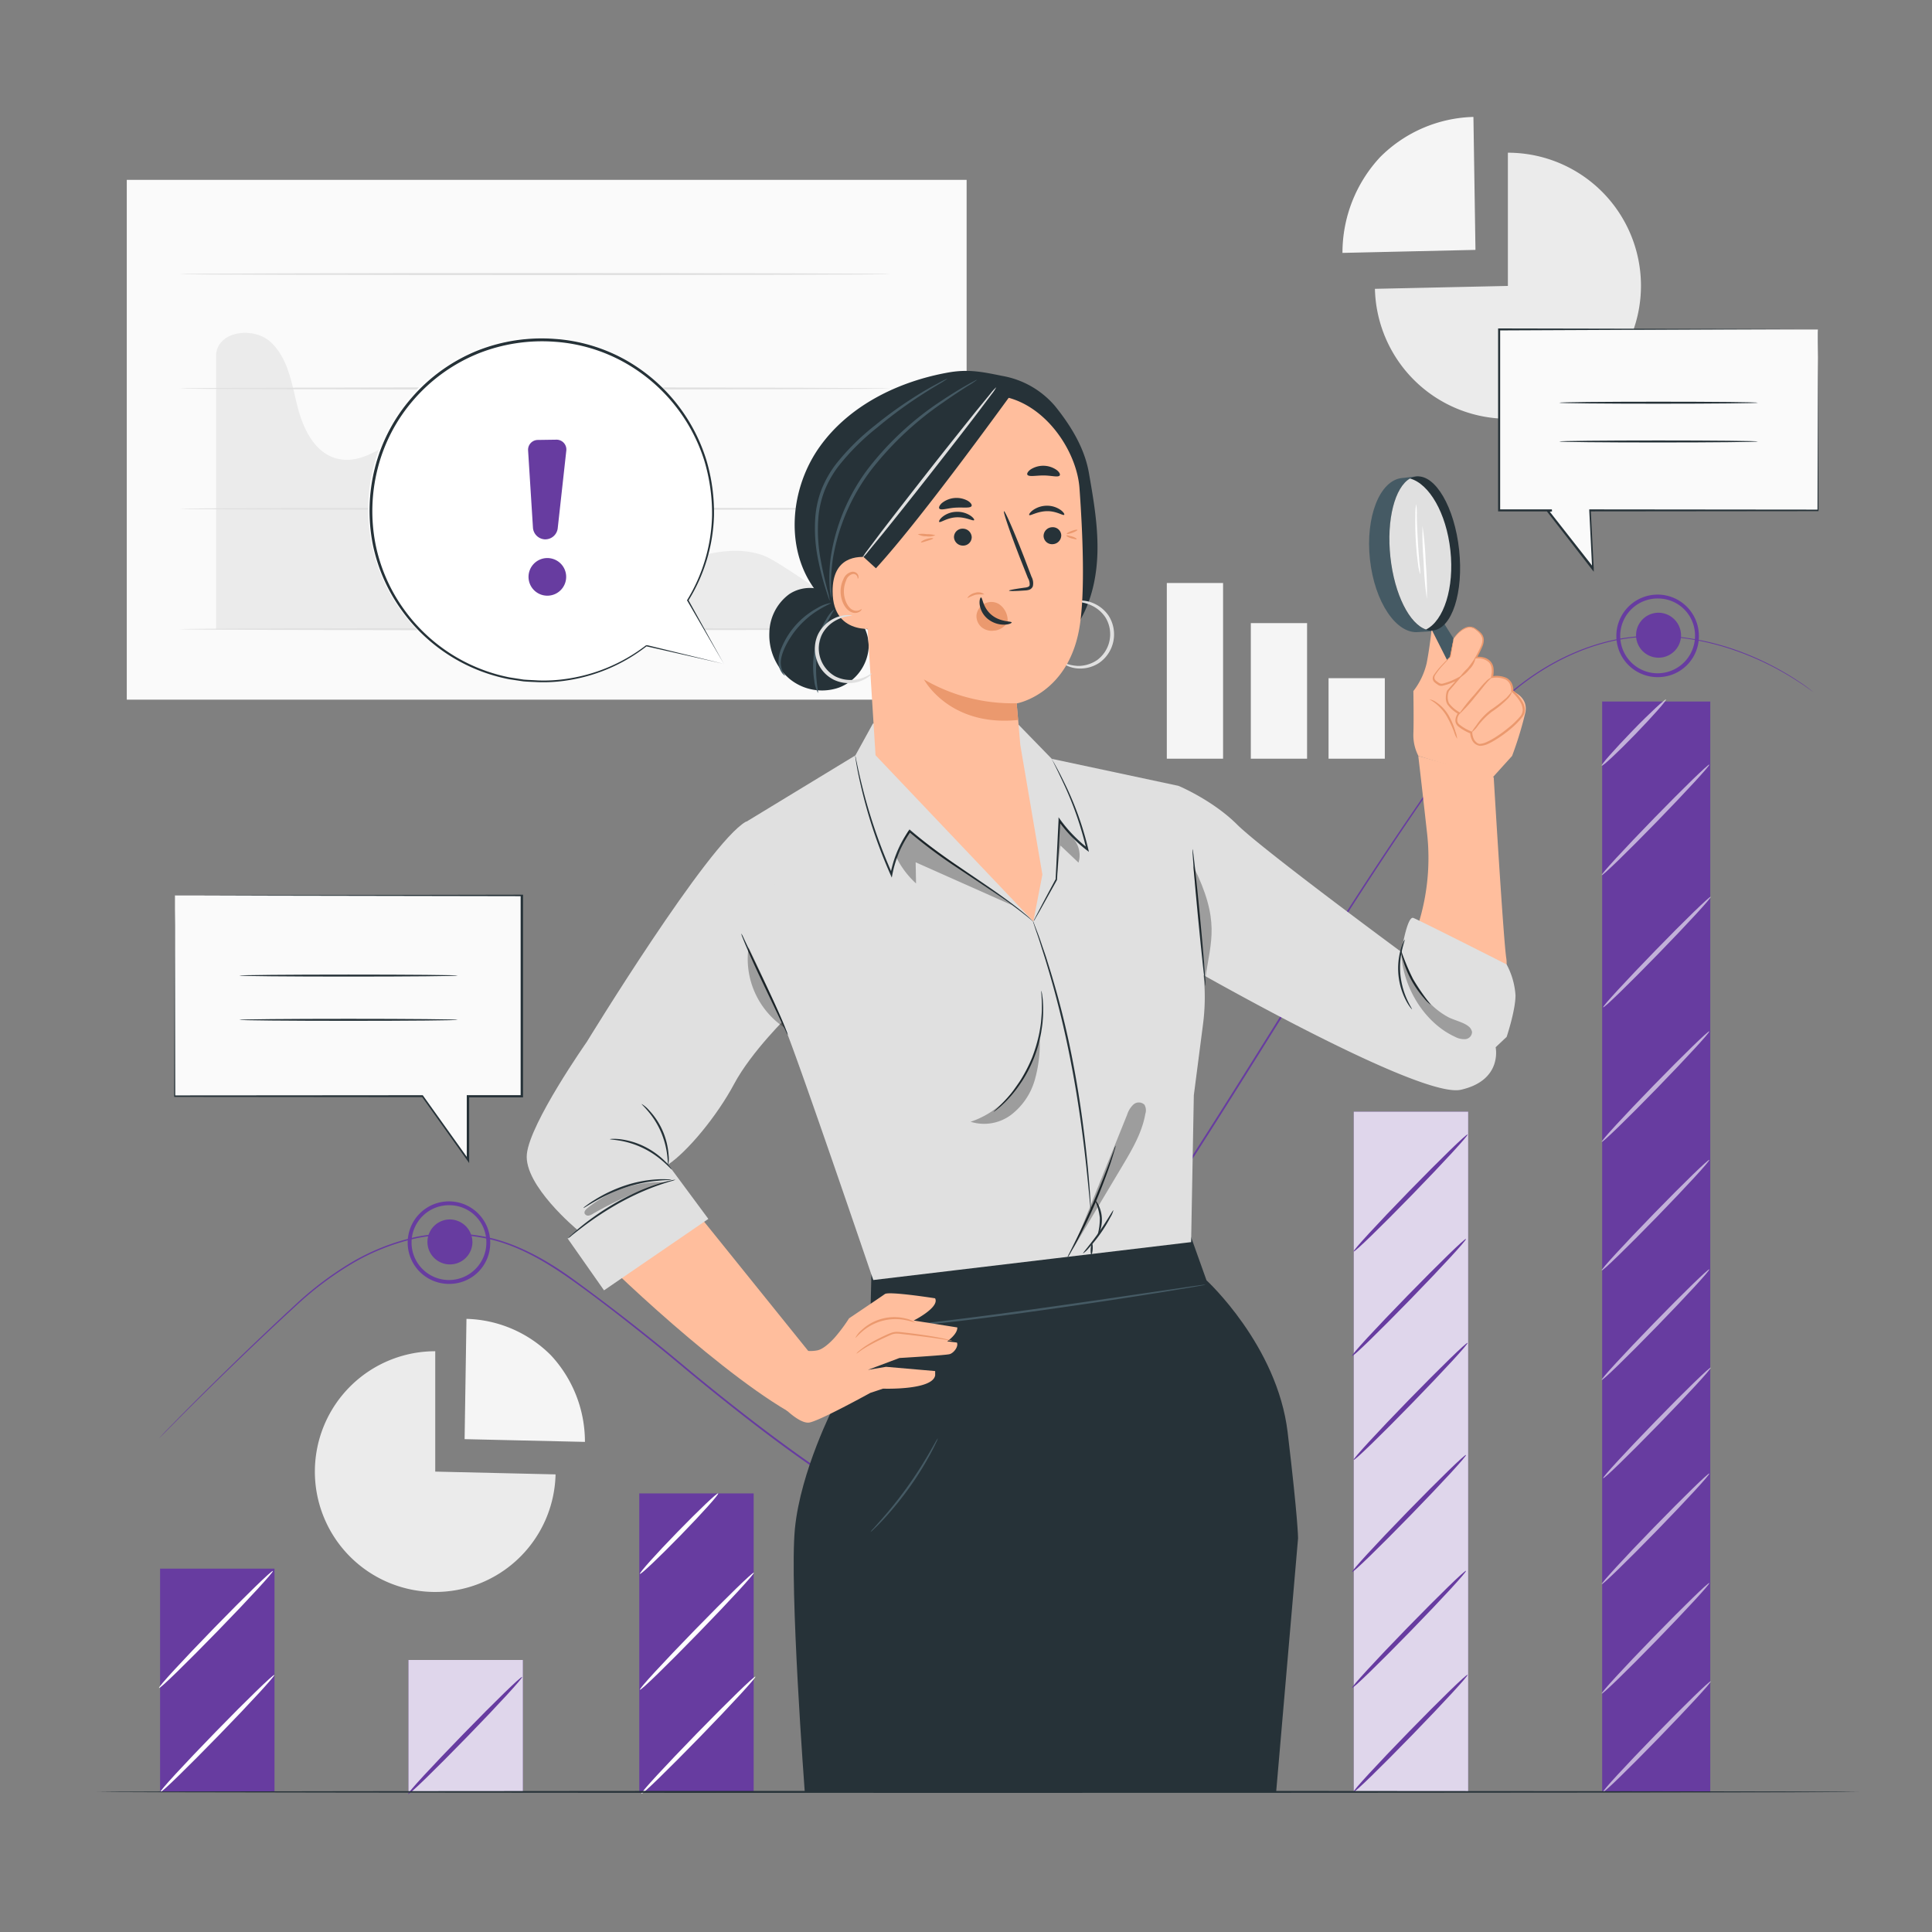 <svg xmlns="http://www.w3.org/2000/svg" viewBox="0 0 500 500"><rect x="0" y="0" width="500" height="500" fill="#808080" stroke="none"/><g id="freepik--background-complete--inject-26"><rect x="32.81" y="46.55" width="217.35" height="134.52" style="fill:#fafafa"></rect><path d="M197.69,143.81c-15.07-5.71-32.41,10.09-47.18,3.64C141.91,143.7,138,134,133.8,125.6s-11.47-17.22-20.8-16.25-17,11.88-26.11,9.25c-5.72-1.65-8.59-8-10-13.79s-2.43-12.19-6.8-16.25-13.47-3-14.16,3v71.32h170S202.9,145.79,197.69,143.81Z" style="fill:#ebebeb"></path><path d="M230.42,162.83c0,.15-41.2.28-92,.28s-92-.13-92-.28,41.19-.28,92-.28S230.42,162.68,230.42,162.83Z" style="fill:#e0e0e0"></path><path d="M230.42,131.68c0,.15-41.2.28-92,.28s-92-.13-92-.28,41.19-.28,92-.28S230.42,131.53,230.42,131.68Z" style="fill:#e0e0e0"></path><path d="M230.42,100.53c0,.15-41.2.28-92,.28s-92-.13-92-.28,41.19-.28,92-.28S230.42,100.38,230.42,100.53Z" style="fill:#e0e0e0"></path><path d="M230.42,70.93c0,.15-41.2.27-92,.27s-92-.12-92-.27,41.19-.28,92-.28S230.42,70.77,230.42,70.93Z" style="fill:#e0e0e0"></path><path d="M390.24,74V39.52a34.43,34.43,0,1,1-34.41,35.23Z" style="fill:#ebebeb"></path><path d="M381.85,64.67l-34.42.78a36.33,36.33,0,0,1,9.75-24.79,35.39,35.39,0,0,1,24.14-10.4Z" style="fill:#f5f5f5"></path><path d="M112.64,380.85V349.7a31.15,31.15,0,1,0,31.14,31.87Z" style="fill:#ebebeb"></path><path d="M120.24,372.45l31.14.71a32.84,32.84,0,0,0-8.82-22.43,32,32,0,0,0-21.84-9.41Z" style="fill:#f5f5f5"></path><rect x="301.97" y="150.88" width="14.56" height="45.47" style="fill:#f5f5f5"></rect><rect x="323.71" y="161.26" width="14.56" height="35.09" style="fill:#f5f5f5"></rect><rect x="343.83" y="175.51" width="14.56" height="20.84" style="fill:#f5f5f5"></rect></g><g id="freepik--Chart--inject-26"><rect x="41.43" y="405.96" width="29.61" height="57.77" style="fill:#673CA0"></rect><rect x="105.71" y="429.6" width="29.61" height="34.14" style="fill:#673CA0"></rect><g style="opacity:0.79"><rect x="105.71" y="429.6" width="29.61" height="34.14" style="fill:#fff"></rect></g><polygon points="195.05 463.74 165.44 463.94 165.44 386.49 195.05 386.49 195.05 463.74" style="fill:#673CA0"></polygon><rect x="227.97" y="422.95" width="29.61" height="40.79" style="fill:#673CA0"></rect><g style="opacity:0.79"><rect x="227.97" y="422.95" width="29.61" height="40.79" style="fill:#fff"></rect></g><rect x="289.45" y="386.48" width="29.61" height="77.25" style="fill:#673CA0"></rect><rect x="350.35" y="287.7" width="29.61" height="176.04" style="fill:#673CA0"></rect><g style="opacity:0.79"><rect x="350.35" y="287.7" width="29.61" height="176.04" style="fill:#fff"></rect></g><path d="M71,433.47c.23.23-6.18,7.21-14.32,15.57s-14.93,15-15.16,14.72,6.18-7.21,14.32-15.58S70.8,433.23,71,433.47Z" style="fill:#fff"></path><path d="M135.12,434c.23.24-6.18,7.22-14.32,15.58s-14.94,15-15.17,14.72,6.18-7.21,14.33-15.58S134.89,433.74,135.12,434Z" style="fill:#673CA0"></path><path d="M257.52,433.44c.23.24-6.18,7.21-14.32,15.58S228.26,464,228,463.74s6.18-7.22,14.33-15.58S257.29,433.2,257.52,433.44Z" style="fill:#673CA0"></path><path d="M70.63,406.56c.23.23-6.18,7.21-14.32,15.57s-14.93,15-15.16,14.72,6.18-7.21,14.32-15.58S70.4,406.32,70.63,406.56Z" style="fill:#fff"></path><path d="M195.5,433.9c.23.24-6.18,7.22-14.32,15.58s-14.94,15-15.17,14.72,6.18-7.21,14.33-15.58S195.27,433.67,195.5,433.9Z" style="fill:#fff"></path><path d="M195.1,407c.23.24-6.18,7.22-14.32,15.58s-14.94,15-15.17,14.72,6.18-7.21,14.33-15.58S194.87,406.76,195.1,407Z" style="fill:#fff"></path><path d="M185.87,386.48c.24.24-4.11,5.09-9.71,10.84s-10.32,10.22-10.55,10,4.12-5.09,9.72-10.84S185.64,386.25,185.87,386.48Z" style="fill:#fff"></path><path d="M379.8,433.44c.23.24-6.19,7.21-14.33,15.58s-14.93,15-15.16,14.72,6.18-7.22,14.33-15.58S379.57,433.2,379.8,433.44Z" style="fill:#673CA0"></path><path d="M379.4,406.53c.23.24-6.18,7.21-14.33,15.58s-14.93,14.95-15.16,14.72,6.18-7.22,14.33-15.58S379.17,406.29,379.4,406.53Z" style="fill:#673CA0"></path><path d="M379.4,376.54c.23.24-6.18,7.21-14.33,15.58s-14.93,14.95-15.16,14.72,6.18-7.21,14.33-15.58S379.17,376.3,379.4,376.54Z" style="fill:#673CA0"></path><path d="M319.78,433.44c.23.24-6.18,7.21-14.32,15.58s-14.94,15-15.17,14.72,6.18-7.22,14.33-15.58S319.55,433.2,319.78,433.44Z" style="fill:#fff"></path><path d="M319.38,406.53c.23.24-6.18,7.21-14.32,15.58s-14.94,14.95-15.17,14.72,6.18-7.22,14.33-15.58S319.15,406.29,319.38,406.53Z" style="fill:#fff"></path><path d="M310,386.22c.23.24-4.08,5-9.62,10.74s-10.22,10.11-10.45,9.88,4.08-5,9.62-10.74S309.72,386,310,386.22Z" style="fill:#fff"></path><path d="M379.8,347.54c.23.24-6.19,7.21-14.33,15.58s-14.93,14.95-15.16,14.71,6.18-7.21,14.33-15.57S379.57,347.3,379.8,347.54Z" style="fill:#673CA0"></path><path d="M379.8,293.61c.23.24-6.19,7.21-14.33,15.58s-14.93,14.95-15.16,14.71,6.18-7.21,14.33-15.57S379.57,293.37,379.8,293.61Z" style="fill:#673CA0"></path><path d="M379.4,320.63c.23.24-6.18,7.21-14.33,15.58s-14.93,15-15.16,14.71,6.18-7.21,14.33-15.57S379.17,320.39,379.4,320.63Z" style="fill:#673CA0"></path><rect x="414.64" y="181.55" width="27.98" height="282.19" style="fill:#673CA0"></rect><g style="opacity:0.6"><path d="M442.75,435.11c.22.22-5.84,6.81-13.53,14.72S415.11,464,414.89,463.74s5.84-6.82,13.53-14.72S442.53,434.88,442.75,435.11Z" style="fill:#fff"></path></g><g style="opacity:0.6"><path d="M442.37,409.68c.22.22-5.84,6.81-13.53,14.72s-14.11,14.13-14.33,13.91,5.84-6.82,13.54-14.72S442.16,409.45,442.37,409.68Z" style="fill:#fff"></path></g><g style="opacity:0.6"><path d="M442.37,381.34c.22.23-5.84,6.82-13.53,14.72S414.73,410.19,414.51,410s5.84-6.82,13.54-14.72S442.16,381.12,442.37,381.34Z" style="fill:#fff"></path></g><g style="opacity:0.6"><path d="M442.75,353.93c.22.23-5.84,6.82-13.53,14.72s-14.11,14.14-14.33,13.91,5.84-6.81,13.53-14.72S442.53,353.71,442.75,353.93Z" style="fill:#fff"></path></g><g style="opacity:0.6"><path d="M442.37,328.5c.22.23-5.84,6.82-13.53,14.72s-14.11,14.14-14.33,13.91,5.84-6.81,13.54-14.72S442.16,328.28,442.37,328.5Z" style="fill:#fff"></path></g><g style="opacity:0.6"><path d="M442.37,300.17c.22.22-5.84,6.81-13.53,14.72s-14.11,14.13-14.33,13.9,5.84-6.81,13.54-14.72S442.16,299.94,442.37,300.17Z" style="fill:#fff"></path></g><g style="opacity:0.6"><path d="M442.37,266.9c.22.22-5.84,6.81-13.53,14.72s-14.11,14.13-14.33,13.91,5.84-6.82,13.54-14.72S442.16,266.68,442.37,266.9Z" style="fill:#fff"></path></g><g style="opacity:0.6"><path d="M442.75,232.07c.22.23-5.84,6.82-13.53,14.72s-14.11,14.14-14.33,13.91,5.84-6.81,13.53-14.72S442.53,231.85,442.75,232.07Z" style="fill:#fff"></path></g><g style="opacity:0.6"><path d="M442.38,197.87c.21.22-5.85,6.81-13.54,14.72s-14.11,14.13-14.33,13.91,5.84-6.82,13.54-14.72S442.16,197.64,442.38,197.87Z" style="fill:#fff"></path></g><g style="opacity:0.6"><path d="M431.17,181c.22.22-3.33,4.24-7.93,9s-8.51,8.38-8.73,8.16,3.34-4.24,7.94-9S431,180.81,431.17,181Z" style="fill:#fff"></path></g><path d="M469.33,179.12l-1.25-.87-1.52-1.07-2.16-1.4a75.25,75.25,0,0,0-15.31-7.4,67.66,67.66,0,0,0-11.93-3,55.66,55.66,0,0,0-14.58-.33c-10.44,1.12-21.9,6.05-31.89,14.73A96.63,96.63,0,0,0,376.62,195c-4.25,5.84-8.48,12.06-12.86,18.5-8.74,12.9-17.71,26.92-27,41.75s-19,30.48-29.32,46.5c-5.19,8-10.52,16.1-16.09,24.22-2.79,4.05-5.43,8.24-8.14,12.44s-5.45,8.4-8.28,12.59a250,250,0,0,1-18,24,86.3,86.3,0,0,1-10.42,10.35,34.51,34.51,0,0,1-6,4.09,15.66,15.66,0,0,1-6.94,2,18.71,18.71,0,0,1-6.89-2c-2.17-1-4.23-2.13-6.26-3.3-4-2.37-7.91-4.95-11.68-7.57-7.52-5.27-14.64-10.74-21.49-16.21q-5.15-4.1-10.06-8.2c-3.27-2.74-6.52-5.42-9.75-8-6.48-5.19-12.84-10.14-19.17-14.66s-12.85-8.39-19.81-10.35a45,45,0,0,0-20.51-.73,56.59,56.59,0,0,0-17.41,6.95,84.87,84.87,0,0,0-13.42,10.09c-7.76,7.12-14.3,13.39-19.61,18.55s-9.38,9.24-12.13,12l-3.13,3.15-1.07,1.07s.34-.39,1-1.11,1.74-1.79,3.09-3.18c2.73-2.79,6.78-6.88,12.07-12.07s11.81-11.49,19.55-18.63a85.57,85.57,0,0,1,13.45-10.16,57,57,0,0,1,17.51-7,45.34,45.34,0,0,1,20.69.7c7,2,13.66,5.8,19.95,10.38s12.72,9.48,19.2,14.66c3.24,2.59,6.5,5.27,9.77,8s6.63,5.46,10.06,8.19c6.85,5.45,14,10.92,21.48,16.17,3.76,2.61,7.61,5.19,11.65,7.54,2,1.17,4.07,2.31,6.21,3.28a18.38,18.38,0,0,0,6.68,1.94,15.22,15.22,0,0,0,6.7-2,35.1,35.1,0,0,0,5.94-4,85.94,85.94,0,0,0,10.35-10.29,254,254,0,0,0,18-23.91c2.83-4.18,5.57-8.39,8.27-12.59s5.35-8.38,8.15-12.44c5.57-8.12,10.9-16.22,16.09-24.21,10.34-16,20-31.65,29.34-46.48s18.33-28.84,27.08-41.73c4.39-6.44,8.63-12.65,12.9-18.5a96.43,96.43,0,0,1,14.15-15.24c10.05-8.7,21.6-13.64,32.1-14.74a55.23,55.23,0,0,1,14.65.38,66.24,66.24,0,0,1,11.95,3,73.77,73.77,0,0,1,15.31,7.5l2.15,1.42,1.5,1.1C468.92,178.8,469.33,179.12,469.33,179.12Z" style="fill:#673CA0"></path><path d="M122.26,321.59a5.82,5.82,0,1,1-5.82-6A5.9,5.9,0,0,1,122.26,321.59Z" style="fill:#673CA0"></path><path d="M116.44,332.27a10.68,10.68,0,1,1,10.43-10.68A10.57,10.57,0,0,1,116.44,332.27Zm0-20.36a9.68,9.68,0,1,0,9.43,9.68A9.57,9.57,0,0,0,116.44,311.91Z" style="fill:#673CA0"></path><path d="M435.05,164.57a5.82,5.82,0,1,1-5.82-6A5.89,5.89,0,0,1,435.05,164.57Z" style="fill:#673CA0"></path><path d="M429.23,175.24a10.68,10.68,0,1,1,10.44-10.67A10.57,10.57,0,0,1,429.23,175.24Zm0-20.35a9.68,9.68,0,1,0,9.44,9.68A9.57,9.57,0,0,0,429.23,154.89Z" style="fill:#673CA0"></path></g><g id="freepik--speech-bubbles--inject-26"><polygon points="45.28 231.73 45.28 283.69 109.41 283.69 121.19 300.2 121.19 283.69 135.13 283.69 135.13 231.73 45.28 231.73" style="fill:#fafafa"></polygon><path d="M45.28,231.73h.41l1.24,0,4.86,0,18.41-.06,64.93-.12h.23v.24c0,15.92,0,33.47,0,52V284h-14.2l.26-.26V301l-.47-.66L109.2,283.84l.21.1-64.13-.06h-.2v-.19c.05-16,.08-29,.11-38.05,0-4.48,0-8,.05-10.33,0-1.17,0-2.06,0-2.68s0-.9,0-.9,0,.33,0,.94,0,1.53,0,2.71c0,2.39,0,5.88,0,10.38,0,9,.06,21.94.1,37.93l-.19-.2,64.13-.05h.12l.08.1,11.79,16.51-.47.15V283.43h14.2l-.26.26c0-18.49,0-36,0-52l.24.24-64.78-.12-18.46-.06-4.9,0-1.27,0Z" style="fill:#263238"></path><path d="M118.48,252.48c0,.14-12.66.26-28.28.26s-28.28-.12-28.28-.26,12.66-.26,28.28-.26S118.48,252.33,118.48,252.48Z" style="fill:#263238"></path><path d="M118.48,263.93c0,.14-12.66.26-28.28.26s-28.28-.12-28.28-.26,12.66-.26,28.28-.26S118.48,263.79,118.48,263.93Z" style="fill:#263238"></path><polygon points="470.48 85.28 387.99 85.28 387.99 132.08 401.63 132.08 400.61 132.27 412.29 147.16 411.53 132.08 470.48 132.08 470.48 85.28" style="fill:#fafafa"></polygon><path d="M470.48,85.27s0,.27,0,.81,0,1.37,0,2.42c0,2.15,0,5.28.05,9.31,0,8.13.06,19.85.1,34.27v.2h-.19l-59,.06.25-.27c.24,4.78.5,9.88.77,15.08l0,.81-.5-.64L400.4,132.43l-.26-.34.42-.08,1-.18.05.51h-13.9v-.26c0-16.66,0-32.46,0-46.81V85H388l59.62.12,16.89.06,4.46,0h1.52l-.41,0h-1.16l-4.51,0-16.95.06L388,85.51l.24-.24c0,14.35,0,30.15,0,46.81l-.26-.26h13.64l.05.52-1,.19.16-.42c4,5.1,7.94,10.12,11.68,14.89l-.46.17c-.26-5.19-.51-10.29-.75-15.07l0-.27h.27l59,.06-.2.19c.05-14.37.08-26.05.11-34.15,0-4.05,0-7.2.05-9.36,0-1.06,0-1.88,0-2.45S470.48,85.27,470.48,85.27Z" style="fill:#263238"></path><path d="M403.52,104.22c0-.14,11.51-.26,25.71-.26s25.72.12,25.72.26-11.51.26-25.72.26S403.52,104.37,403.52,104.22Z" style="fill:#263238"></path><path d="M403.52,114.25c0-.14,11.51-.26,25.71-.26s25.72.12,25.72.26-11.51.26-25.72.26S403.52,114.4,403.52,114.25Z" style="fill:#263238"></path><path d="M177.93,155.29a44.64,44.64,0,1,0-10.62,11.83l20,4.72h0Z" style="fill:#fff"></path><path d="M167.61,167l-.41,0a44.08,44.08,0,0,1-21.11,8.76,39.54,39.54,0,0,1-6.94.33c-1.19-.08-2.4-.11-3.63-.21l-3.69-.58a44.17,44.17,0,0,1-27.29-17.61,43.44,43.44,0,0,1-7.36-16.88,44.63,44.63,0,0,1,.53-19.42,43.13,43.13,0,0,1,9.36-17.95,44,44,0,0,1,16.82-12,44.61,44.61,0,0,1,19.56-3,43,43,0,0,1,18,5.28,44.44,44.44,0,0,1,20.83,25.5,47.58,47.58,0,0,1,2,14.24,43.85,43.85,0,0,1-6.43,21.81l-.05.09.05.09,9.54,16.46-9.19-16.55a44.06,44.06,0,0,0,6.58-21.89A47.82,47.82,0,0,0,182.79,119a45,45,0,0,0-21-25.91,43.78,43.78,0,0,0-18.25-5.39,45.19,45.19,0,0,0-19.88,3,44.58,44.58,0,0,0-17.09,12.2A43.8,43.8,0,0,0,97,121.17a45.32,45.32,0,0,0-.52,19.74A44.19,44.19,0,0,0,104,158a44.68,44.68,0,0,0,27.72,17.78l3.75.56c1.23.11,2.46.14,3.67.2a39.45,39.45,0,0,0,7-.36,44.16,44.16,0,0,0,21.17-8.91l20,4.53Z" style="fill:#263238"></path><path d="M136.67,116.58l1.26,20a3.25,3.25,0,0,0,3,3h0a3.25,3.25,0,0,0,3.41-2.88l2.22-20.09a2.54,2.54,0,0,0-2.56-2.82l-4.88.07A2.54,2.54,0,0,0,136.67,116.58Z" style="fill:#673CA0"></path><path d="M146.27,150.84a4.87,4.87,0,1,1-3.09-6.17A4.86,4.86,0,0,1,146.27,150.84Z" style="fill:#673CA0"></path></g><g id="freepik--Character--inject-26"><path d="M308.24,320.14l4,11.2s18.31,16.81,21,39.32,2.7,27.42,2.7,27.42l-5.67,65.66h-122s-4-53.08-2.55-68.09,10.22-32,10.22-32l9.3-22.51.28-11.33Z" style="fill:#263238"></path><path d="M312,332.49a7.41,7.41,0,0,1-.86.18l-2.47.44-9.09,1.49c-7.69,1.23-18.31,2.86-30.07,4.51s-22.44,3-30.19,3.73c-3.87.4-7,.66-9.18.81l-2.5.16a5.2,5.2,0,0,1-.87,0,5.08,5.08,0,0,1,.86-.13l2.49-.25c2.17-.22,5.3-.53,9.16-1,7.74-.86,18.4-2.24,30.16-3.88s22.38-3.22,30.08-4.35l9.12-1.33,2.48-.34A5.16,5.16,0,0,1,312,332.49Z" style="fill:#455a64"></path><path d="M242.73,372.22a5.56,5.56,0,0,1-.45,1.09c-.31.7-.81,1.68-1.45,2.88a82.05,82.05,0,0,1-5.64,9,85,85,0,0,1-6.74,8.23c-.93,1-1.71,1.77-2.27,2.29a5.59,5.59,0,0,1-.89.78,4.7,4.7,0,0,1,.75-.92l2.13-2.4c1.79-2,4.18-4.93,6.6-8.29s4.38-6.55,5.74-8.9l1.59-2.79A5.4,5.4,0,0,1,242.73,372.22Z" style="fill:#455a64"></path><path d="M386.57,201.14s2.5,42.06,3.25,46.82-3.25,10.77-3.25,10.77-9.26,1-15.52-10.52l-4-9a57.32,57.32,0,0,0,2.25-23.79c-1.5-13.52-2.25-19.78-2.25-19.78Z" style="fill:#ffbe9d"></path><path d="M375.34,142.51c1.09,10.15,1,18.93-4,20.73-.42.15-3.78.28-4.22.33-5.76.62-11.39-7.8-12.58-18.8s2.51-20.43,8.27-21.06c.54,0,3.61-.49,4.14-.4C372.06,124.23,374.26,132.54,375.34,142.51Z" style="fill:#455a64"></path><path d="M391.33,178.85s4.22,1.41,3.45,5.48a93.41,93.41,0,0,1-3.45,11.3l-5.25,5.81-19-5.81a11.69,11.69,0,0,1-1.3-5.69c.13-3.19,0-11.09,0-11.09a18.77,18.77,0,0,0,3.45-7.26c.64-3.29,1.1-7.12,1.23-8.29a.36.36,0,0,1,.42-.31,4.94,4.94,0,0,1,3.7,3.38c1,3.19.77,4.08.77,4.08Z" style="fill:#ffbe9d"></path><polygon points="376.19 165.29 373.47 160.94 370.61 163.14 375.91 173.61 377.35 169.22 376.19 165.29" style="fill:#455a64"></polygon><path d="M376.19,165.29s3-4.5,5.75-2.36,2.12,3.42,0,7.36c0,0,5.42-.75,4.14,5,0,0,5.38-1.06,5.25,3.56,0,0,4.43,3.67,2.52,6.44s-9.25,8.08-11.28,7.44-2.26-3.4-2.26-3.4-2.42-.85-3.16-2,.21-3,.21-3-2.13-1.84-2.66-2.35,0-3.18,0-3.18l2.87-3.3s-4.14,2.23-5.1,1.6-2-1.17-1.17-2.56a43.88,43.88,0,0,1,4-4.58Z" style="fill:#ffbe9d"></path><path d="M380.77,189.61a13.93,13.93,0,0,1,1.26-1.83,16.56,16.56,0,0,1,3.68-4,38.68,38.68,0,0,0,4.22-3.25,20.15,20.15,0,0,0,1.4-1.7,4.06,4.06,0,0,1-1.13,2,26.46,26.46,0,0,1-4.18,3.42,19.82,19.82,0,0,0-3.69,3.79A7.31,7.31,0,0,1,380.77,189.61Z" style="fill:#eb996e"></path><path d="M377.35,185.14a42,42,0,0,1,4.07-5.2c1.18-1.37,2.18-2.69,3.07-3.52a4,4,0,0,1,1.59-1.13c.05.06-.54.5-1.32,1.39s-1.75,2.21-2.95,3.6A40.58,40.58,0,0,1,377.35,185.14Z" style="fill:#eb996e"></path><path d="M377.57,175.5a20,20,0,0,1,2.31-2.63,30.76,30.76,0,0,0,2-2.82,5.21,5.21,0,0,1-1.59,3.16A8.6,8.6,0,0,1,377.57,175.5Z" style="fill:#eb996e"></path><path d="M369.93,181a3.85,3.85,0,0,1,1.77.73,10.19,10.19,0,0,1,3.17,3.37,19.12,19.12,0,0,1,1.8,4.24,6.35,6.35,0,0,1,.43,1.85,7,7,0,0,1-.77-1.73,28.69,28.69,0,0,0-1.91-4.09,11.82,11.82,0,0,0-2.93-3.34C370.57,181.3,369.89,181,369.93,181Z" style="fill:#eb996e"></path><ellipse cx="368.71" cy="143.26" rx="8.95" ry="20.04" transform="translate(-13.27 40.5) rotate(-6.18)" style="fill:#263238"></ellipse><path d="M369.06,162.92c4.6-2.3,7.35-10.77,6.3-20.46s-5.5-17.29-10.46-18.62c-3.9,2.22-6.12,10.63-5.07,20.33S364.8,161.51,369.06,162.92Z" style="fill:#e0e0e0"></path><path d="M369.27,155a87.3,87.3,0,0,1-.82-9.43,88.74,88.74,0,0,1-.31-9.46,82.82,82.82,0,0,1,.83,9.43A87,87,0,0,1,369.27,155Z" style="fill:#fff"></path><path d="M367.55,148.64A12,12,0,0,1,367,146c-.23-1.64-.47-3.9-.61-6.42s-.14-4.79-.09-6.44a12,12,0,0,1,.22-2.66,15.28,15.28,0,0,1,.15,2.66c0,1.65.1,3.91.24,6.42s.32,4.76.46,6.4A16.34,16.34,0,0,1,367.55,148.64Z" style="fill:#fff"></path><path d="M376.19,165.27a1.25,1.25,0,0,1,0,.32l-.14.91-.59,3.47v0l0,0c-.58.6-1.23,1.3-1.94,2.08a18.37,18.37,0,0,0-2.11,2.68,1.31,1.31,0,0,0-.17.81,1.24,1.24,0,0,0,.48.7,9,9,0,0,0,.82.57,1.23,1.23,0,0,0,.88.1,17,17,0,0,0,4.11-1.67l1-.5-.72.82-2.86,3.31.05-.07A4,4,0,0,0,375,182a8.9,8.9,0,0,0,2.68,2.31l.22.14-.15.22c-.61.86-1,2.17,0,2.88a11.6,11.6,0,0,0,3.12,1.77l-.35.23v-.08h0c.07.07-.16-.17.17.21.68-.39.19-.16.34-.22h0v.12l0,.25a3.86,3.86,0,0,0,.09.51,4.48,4.48,0,0,0,.35,1,2.52,2.52,0,0,0,.63.78,1.52,1.52,0,0,0,.84.4,5.08,5.08,0,0,0,2-.58,18.22,18.22,0,0,0,2-1.1,33.36,33.36,0,0,0,3.45-2.5,21.94,21.94,0,0,0,3-2.88,2.66,2.66,0,0,0,.69-1.71,4.19,4.19,0,0,0-.49-1.81,10.39,10.39,0,0,0-2.41-2.93l-.08-.08v-.12a3.86,3.86,0,0,0-.33-1.77,2.72,2.72,0,0,0-1.21-1.21,6,6,0,0,0-3.41-.36l-.31,0,.05-.32c.05-.34.12-.69.16-1a5.55,5.55,0,0,0,0-1,2.76,2.76,0,0,0-.71-1.73,4.12,4.12,0,0,0-3.35-1l-.36,0,.17-.31a30.23,30.23,0,0,0,1.51-3,4.11,4.11,0,0,0,.33-1.45,2.34,2.34,0,0,0-.39-1.3,5.93,5.93,0,0,0-1.87-1.72,2.51,2.51,0,0,0-2.06,0,6.79,6.79,0,0,0-2.4,1.8c-.24.25-.4.46-.52.6s-.17.21-.18.2a1.12,1.12,0,0,1,.14-.23,6.37,6.37,0,0,1,.48-.65,9.29,9.29,0,0,1,.9-.94,5.2,5.2,0,0,1,1.5-1,2.75,2.75,0,0,1,2.25,0l.55.34.51.41a5,5,0,0,1,1,1,2.56,2.56,0,0,1,.46,1.47,4.43,4.43,0,0,1-.33,1.58,28.68,28.68,0,0,1-1.5,3.06l-.19-.28a5.67,5.67,0,0,1,1.92.12,3.5,3.5,0,0,1,1.79,1,3.2,3.2,0,0,1,.84,2,6.6,6.6,0,0,1,0,1.09c0,.36-.11.72-.17,1.09l-.26-.27a6.36,6.36,0,0,1,3.71.38,3.22,3.22,0,0,1,1.43,1.42,4.31,4.31,0,0,1,.39,2l-.09-.2a10.74,10.74,0,0,1,2.54,3.08,4.32,4.32,0,0,1,.55,2,2.9,2.9,0,0,1-.21,1.09,4.31,4.31,0,0,1-.58.93,21.35,21.35,0,0,1-3,3,32.49,32.49,0,0,1-3.51,2.55,18.89,18.89,0,0,1-2,1.12,5.27,5.27,0,0,1-2.28.62A2.57,2.57,0,0,1,381,191.6a4.93,4.93,0,0,1-.4-1.09,5.48,5.48,0,0,1-.1-.56l0-.29v-.18h0c.15-.07-.33.17.34-.22.33.37.1.13.17.21V190l-.35-.14A12.37,12.37,0,0,1,377.4,188a2.35,2.35,0,0,1-.6-.81,1.92,1.92,0,0,1-.13-1,3.83,3.83,0,0,1,.71-1.74l.07.36a9.24,9.24,0,0,1-2.83-2.48,3.23,3.23,0,0,1-.44-1.82,5.76,5.76,0,0,1,.31-1.76v0l0,0,2.89-3.28.25.32a16.46,16.46,0,0,1-4.25,1.67,1.56,1.56,0,0,1-1.15-.16c-.28-.2-.57-.38-.84-.61a1.54,1.54,0,0,1-.59-.91,1.62,1.62,0,0,1,.21-1,18.69,18.69,0,0,1,2.2-2.71c.72-.78,1.39-1.46,2-2l0,0c.3-1.47.53-2.63.7-3.46l.2-.89A1.1,1.1,0,0,1,376.19,165.27Z" style="fill:#eb996e"></path><path d="M210.28,351l-37.77-46.89s-20.08,16.91-20.61,17.44,31.41,31.61,51.93,43.64l6.45-4.27Z" style="fill:#ffbe9d"></path><path d="M242,336s-11.92-1.88-13-1.1-9.26,6.28-9.26,6.28a42.9,42.9,0,0,1-3.61,4.86s-2.66,3.14-4.7,3.45a9,9,0,0,1-3.3,0l-5.33,14.75s4.08,4.24,6.59,3.92,15.84-7.68,15.84-7.68l3.3-1.1s12.86.47,13.49-3.45v-1.1l-12.71-1.1-4.7.79,8.16-3.07s11.92-.7,13-1,2.35-2,1.88-3l-2.51-.31s2.71-1.87,2.61-3.6l-11.28-1.79S243.26,338.34,242,336Z" style="fill:#ffbe9d"></path><path d="M246.44,347a4.61,4.61,0,0,1-1-.14c-.65-.12-1.61-.28-2.79-.45-2.37-.35-5.65-.77-9.28-1.17a10.51,10.51,0,0,0-1.31-.11,4,4,0,0,0-1.21.21c-.77.31-1.54.67-2.25,1-1.43.67-2.7,1.32-3.74,1.91a25.77,25.77,0,0,0-2.38,1.5,6.41,6.41,0,0,1-.86.59,2.81,2.81,0,0,1,.73-.75,18.73,18.73,0,0,1,2.32-1.66c1-.63,2.29-1.32,3.72-2,.72-.35,1.45-.7,2.29-1a4.42,4.42,0,0,1,1.36-.25,12.23,12.23,0,0,1,1.39.11c3.64.41,6.92.88,9.28,1.33,1.18.22,2.13.43,2.78.61A3.45,3.45,0,0,1,246.44,347Z" style="fill:#eb996e"></path><path d="M236.8,342.25c0,.08-.92-.31-2.43-.6a13.19,13.19,0,0,0-11.17,2.89c-1.17,1-1.76,1.76-1.83,1.7a6.46,6.46,0,0,1,1.59-2,12.38,12.38,0,0,1,11.49-3A6.3,6.3,0,0,1,236.8,342.25Z" style="fill:#eb996e"></path><path d="M389.91,249.59a19.54,19.54,0,0,1,2.3,8c0,3.91-2.29,10.75-2.29,10.75l-2.85,2.69s1.87,8.55-9,11-71.46-32.41-71.46-32.41L305,203.38s8.8,3.67,15.15,10,42.53,33,42.53,33,1.47-9.44,3.09-8.82S389.91,249.59,389.91,249.59Z" style="fill:#e0e0e0"></path><path d="M305,203.38l-32.81-7-8.54-8.78-37.73-.36-4.55,8.26-28.27,17.19s7.12,47.09,9.72,52.58,23.18,66,23.18,66l82.26-9.81.7-38,2.38-18.39a54.69,54.69,0,0,0,.24-11.86C310,236.07,305,203.38,305,203.38Z" style="fill:#e0e0e0"></path><path d="M183.32,315.45l-27,18.49-9.42-13.43,2.52-2.24s-13.91-11.5-13.07-19.61,15.5-29,15.5-29,31.43-51.44,41.17-57c1.36-.77,13.19,27.78,13.19,39S204,262.88,204,262.88s-9.51,9.23-14,17.63S177.94,298,172.91,301.39Z" style="fill:#e0e0e0"></path><path d="M157.83,294.81s.26-.06.73-.08a14.33,14.33,0,0,1,2,.11,19.59,19.59,0,0,1,6.26,1.9,20.59,20.59,0,0,1,5.32,3.82,9.17,9.17,0,0,1,1.72,2.09c-.13.14-2.72-3.2-7.27-5.44a22.6,22.6,0,0,0-6.08-2C158.86,294.93,157.83,294.9,157.83,294.81Z" style="fill:#263238"></path><path d="M166.05,285.7a8,8,0,0,1,2,1.71,18.46,18.46,0,0,1,3.48,5.32,19,19,0,0,1,1.5,6.18,8,8,0,0,1-.11,2.63c-.08,0-.06-1-.25-2.6a22.32,22.32,0,0,0-1.62-6,21.53,21.53,0,0,0-3.28-5.29C166.75,286.43,166,285.77,166.05,285.7Z" style="fill:#263238"></path><path d="M269.5,256.42a7,7,0,0,1,.25,1.37,14.79,14.79,0,0,1,.16,1.61,20.75,20.75,0,0,1,.06,2.15,24.21,24.21,0,0,1-.12,2.61c-.05.94-.23,1.93-.39,3a34.23,34.23,0,0,1-5,12.71c-.6.87-1.15,1.71-1.75,2.44a25.77,25.77,0,0,1-1.7,2,20,20,0,0,1-1.52,1.53,12.56,12.56,0,0,1-1.22,1.07,6.92,6.92,0,0,1-1.11.83c-.07-.09,1.49-1.3,3.58-3.67.52-.6,1.08-1.25,1.62-2s1.11-1.56,1.69-2.43a39.48,39.48,0,0,0,3.08-6,39.91,39.91,0,0,0,1.88-6.51c.17-1,.36-2,.43-2.93s.15-1.78.18-2.57C269.7,258.39,269.39,256.44,269.5,256.42Z" style="fill:#263238"></path><path d="M267.47,238.5a4,4,0,0,1-.64-.48c-.42-.32-1-.83-1.79-1.43-1.56-1.24-3.88-3-6.83-5s-6.51-4.38-10.46-7a126.9,126.9,0,0,1-12.5-9.32l.39,0c-.42.6-.85,1.26-1.25,1.94a28.6,28.6,0,0,0-3.45,9.12l-.15.79-.32-.73a127.51,127.51,0,0,1-7.39-21.81c-.67-2.79-1.13-5-1.39-6.59-.15-.77-.23-1.37-.29-1.78a4.14,4.14,0,0,1-.07-.62,2.55,2.55,0,0,1,.16.6c.09.45.21,1,.37,1.77.32,1.54.82,3.77,1.53,6.54a136.35,136.35,0,0,0,7.54,21.68l-.48,0a29,29,0,0,1,3.49-9.29c.41-.69.85-1.36,1.27-2l.17-.24.22.2A133.67,133.67,0,0,0,248,224.18c3.93,2.68,7.49,5.06,10.41,7.14s5.22,3.83,6.74,5.12c.78.62,1.34,1.16,1.73,1.51A5.67,5.67,0,0,1,267.47,238.5Z" style="fill:#263238"></path><path d="M272.15,196.41a1.78,1.78,0,0,1,.27.41c.17.28.42.69.71,1.24.61,1.08,1.45,2.68,2.43,4.72a80.72,80.72,0,0,1,6.09,17l.16.69-.56-.44a36.34,36.34,0,0,1-4.76-4.41,36.74,36.74,0,0,1-2.54-3.14l.47-.14c-.33,5.78-.62,11-.87,15.39v0l0,0c-1.81,3.24-3.3,5.91-4.37,7.84l-1.23,2.13a4.07,4.07,0,0,1-.46.73,3.83,3.83,0,0,1,.36-.78c.28-.56.66-1.29,1.13-2.2,1-1.94,2.46-4.64,4.21-7.91l0,.08c.22-4.33.48-9.61.76-15.39l0-.73.43.6a36.68,36.68,0,0,0,7.19,7.45l-.41.25a86.49,86.49,0,0,0-5.89-17c-.94-2-1.73-3.67-2.29-4.78-.25-.52-.46-.94-.63-1.28A2.36,2.36,0,0,1,272.15,196.41Z" style="fill:#263238"></path><path d="M312,255.19c-.15,0-1-7.92-1.95-17.71s-1.56-17.75-1.42-17.76,1,7.91,1.94,17.71S312.13,255.17,312,255.19Z" style="fill:#263238"></path><path d="M370.33,260.06a8.37,8.37,0,0,1-1.75-1.67,26.41,26.41,0,0,1-3.35-4.79,27.05,27.05,0,0,1-2.22-5.41,8.66,8.66,0,0,1-.46-2.38,59,59,0,0,0,3.14,7.54A57.67,57.67,0,0,0,370.33,260.06Z" style="fill:#263238"></path><path d="M365.42,261.21s-.2-.18-.49-.57a12.23,12.23,0,0,1-1.08-1.74,18.12,18.12,0,0,1-1.36-13.14,12.72,12.72,0,0,1,.69-1.92,2.36,2.36,0,0,1,.37-.66c.08,0-.32,1-.7,2.67a20.3,20.3,0,0,0-.41,6.56,20.53,20.53,0,0,0,1.74,6.33C364.89,260.28,365.49,261.15,365.42,261.21Z" style="fill:#263238"></path><path d="M191.84,241.59a5.64,5.64,0,0,1,.54,1l1.32,2.8,4.4,9.22c1.72,3.61,3.23,6.89,4.26,9.3.52,1.21.92,2.19,1.17,2.87a5.23,5.23,0,0,1,.36,1.09,4.4,4.4,0,0,1-.54-1l-1.33-2.8c-1.17-2.47-2.7-5.68-4.39-9.22s-3.24-6.89-4.26-9.3c-.52-1.21-.92-2.19-1.18-2.87A4.94,4.94,0,0,1,191.84,241.59Z" style="fill:#263238"></path><path d="M288.73,296.45a5.15,5.15,0,0,1-.29,1.22c-.22.77-.57,1.88-1,3.25-.92,2.72-2.3,6.45-4,10.47s-3.51,7.59-4.87,10.12c-.68,1.27-1.25,2.28-1.67,3a6,6,0,0,1-.68,1,5.73,5.73,0,0,1,.51-1.14c.4-.82.91-1.84,1.51-3.05,1.27-2.56,3-6.14,4.72-10.15s3.16-7.71,4.16-10.4c.47-1.27.86-2.33,1.18-3.18A6.38,6.38,0,0,1,288.73,296.45Z" style="fill:#263238"></path><path d="M288.15,313.21a6.59,6.59,0,0,1-.8,1.86,37.19,37.19,0,0,1-2.53,4.14,37.86,37.86,0,0,1-3.05,3.79,6.53,6.53,0,0,1-1.47,1.37c-.11-.1,1.93-2.38,4.09-5.46S288,313.14,288.15,313.21Z" style="fill:#263238"></path><path d="M282.3,313.21a4.46,4.46,0,0,1-.11-.77c-.06-.55-.13-1.29-.22-2.22-.18-1.93-.46-4.72-.82-8.16-.75-6.89-1.92-16.4-3.93-26.77A250.59,250.59,0,0,0,270.74,249c-.49-1.66-1-3.15-1.4-4.46s-.79-2.44-1.11-3.35-.53-1.59-.71-2.12a3.34,3.34,0,0,1-.21-.75,6.36,6.36,0,0,1,.31.72c.2.52.46,1.21.8,2.08s.75,2,1.19,3.33,1,2.78,1.48,4.44a222.69,222.69,0,0,1,6.64,26.27c2,10.4,3.13,19.93,3.79,26.83.31,3.45.54,6.25.65,8.19l.12,2.22A3.52,3.52,0,0,1,282.3,313.21Z" style="fill:#263238"></path><path d="M284,319.82a16.05,16.05,0,0,0,.63-4.71,15.36,15.36,0,0,0-1.29-4.58c.05,0,.44.37.87,1.16a8.79,8.79,0,0,1,.94,3.38,8.61,8.61,0,0,1-.46,3.48C284.38,319.4,284.05,319.85,284,319.82Z" style="fill:#263238"></path><path d="M282.45,324.65c-.15,0-.23-.65-.18-1.43s.2-1.42.34-1.41.23.65.18,1.44S282.59,324.66,282.45,324.65Z" style="fill:#263238"></path><path d="M174.81,305.31a6.83,6.83,0,0,1-1.2.4c-.78.23-1.89.58-3.26,1.06s-3,1.12-4.71,1.88-3.62,1.72-5.55,2.79a82.56,82.56,0,0,0-9.43,6.21c-1.15.88-2.07,1.6-2.7,2.11a5.6,5.6,0,0,1-1,.75,5.5,5.5,0,0,1,.89-.9c.59-.56,1.48-1.33,2.6-2.25a68.11,68.11,0,0,1,9.41-6.37c1.94-1.08,3.84-2,5.61-2.78a51,51,0,0,1,4.79-1.79,32.67,32.67,0,0,1,3.32-.9A5.42,5.42,0,0,1,174.81,305.31Z" style="fill:#263238"></path><path d="M173.76,305.34c0,.09-1.37,0-3.56.24a36.61,36.61,0,0,0-8.35,1.75,45.77,45.77,0,0,0-7.79,3.52c-1.91,1.09-3,1.85-3.09,1.78a3.35,3.35,0,0,1,.73-.62,25.89,25.89,0,0,1,2.17-1.47,37.1,37.1,0,0,1,7.82-3.7,31.94,31.94,0,0,1,8.49-1.63,22.07,22.07,0,0,1,2.62,0A3.16,3.16,0,0,1,173.76,305.34Z" style="fill:#263238"></path><g style="opacity:0.3"><path d="M193.72,245.17A21.38,21.38,0,0,0,203.1,266C200.74,260,196.66,251.34,193.72,245.17Z"></path></g><g style="opacity:0.3"><path d="M231.94,221.81a22.85,22.85,0,0,0,5.13,6.82l-.1-5.47,25,11.13L235.13,215c-1.47,2.47-1.72,4.32-3.19,6.79"></path></g><g style="opacity:0.3"><path d="M278.19,217.55c-1.07-1.68-4-5.23-4-5.23-.1,2.62-.33,6.21-.42,8.84l-.38,6.29c.39-2.19.68-6.42,1.07-8.62l4.66,4.42A6.58,6.58,0,0,0,278.19,217.55Z"></path></g><g style="opacity:0.3"><path d="M308.76,224,312,252.84C313.34,243.45,315.9,238.35,308.76,224Z"></path></g><g style="opacity:0.3"><path d="M380,265.58c-1.2-1-3.86-1.62-5.23-2.36-6.21-3.38-9.5-9.56-11.92-16.2l-.22-.74c.25,8.9,5.9,18.42,14,22.08a4.84,4.84,0,0,0,2.67.56,1.88,1.88,0,0,0,1.66-1.87A2.41,2.41,0,0,0,380,265.58Z"></path></g><g style="opacity:0.3"><path d="M251.19,290.31c10.28-3.41,15.24-13.09,17.88-21.55a34.31,34.31,0,0,1-1.31,10.87,17.39,17.39,0,0,1-6.13,8.92,11.68,11.68,0,0,1-10.44,1.76"></path></g><g style="opacity:0.3"><path d="M172.81,306A29.87,29.87,0,0,0,152,312.69c-.42.35-.88.85-.7,1.37a1,1,0,0,0,1,.54,2.91,2.91,0,0,0,1.14-.47,89.55,89.55,0,0,1,19.36-8.34"></path></g><g style="opacity:0.3"><path d="M296.17,285.89a2.1,2.1,0,0,0-2.83-.05,6.13,6.13,0,0,0-1.64,2.64l-12.21,30.31-1.87,4.49,12.8-21.46c2.55-4.28,5.15-8.68,6-13.59A2.87,2.87,0,0,0,296.17,285.89Z"></path></g><path d="M212.18,115.56c7.57-10.57,20.12-16.75,32.91-19.1,5.38-1,8.91-.27,14.27.82a23.15,23.15,0,0,1,13.73,7.87c4.07,5.06,7.59,10.8,8.71,17.2,1.15,6.58,2.3,13.2,2.23,19.87s-1.46,13.48-5,19.12l-16.72,4c-9.31.91-18.76,1.82-28,.28s-18.38-5.88-23.76-13.54C203.07,141.46,204.6,126.13,212.18,115.56Z" style="fill:#263238"></path><path d="M274.5,171.19s.3.4,1.07.82a8.22,8.22,0,0,0,3.55,1,9,9,0,0,0,5.31-1.43,9,9,0,0,0,2.48-12.24,9.06,9.06,0,0,0-4.32-3.38,8.21,8.21,0,0,0-3.65-.51c-.87.09-1.32.29-1.3.34s1.95-.35,4.68.83a8.77,8.77,0,0,1,3.81,3.23,8.32,8.32,0,0,1-2.23,11,8.74,8.74,0,0,1-4.77,1.49C276.17,172.27,274.58,171,274.5,171.19Z" style="fill:#e0e0e0"></path><path d="M199.11,163.67a12.67,12.67,0,0,1,5.11-9.88c3.18-2.16,7.81-2.26,10.73.24l2.86,3a10.91,10.91,0,0,1,7,10.6,12,12,0,0,1-7.67,10.31,13.26,13.26,0,0,1-12.79-2.24A14.84,14.84,0,0,1,199.11,163.67Z" style="fill:#263238"></path><path d="M203.19,174.85a5.78,5.78,0,0,1-1.13-3.3c0-2.18,1.4-5.11,3.39-7.85a23,23,0,0,1,6.42-5.86c1.92-1.19,3.25-1.67,3.2-1.8a9.3,9.3,0,0,0-3.49,1.29,20.65,20.65,0,0,0-9.27,10.2,9.16,9.16,0,0,0-.83,4,4.84,4.84,0,0,0,.92,2.64C202.82,174.72,203.16,174.89,203.19,174.85Z" style="fill:#455a64"></path><path d="M211.68,179.32c.28,0-1.2-5.07,0-11.21s4.41-10.28,4.17-10.41a9.09,9.09,0,0,0-2.07,2.65,23.55,23.55,0,0,0-3.06,15.73A9.25,9.25,0,0,0,211.68,179.32Z" style="fill:#455a64"></path><path d="M264.05,192.78c-.49-5.92-.94-10.77-.94-10.74s13.68-2.4,16.36-20.31c1.34-8.9.76-23.48-.1-35.39-.77-10.72-10.84-24.75-24.09-24l-5.93-.31-22,10.4a6.29,6.29,0,0,0-5.57,6.43l4.81,76.6,40.84,43,2.34-12.13Z" style="fill:#ffbe9d"></path><path d="M252.71,159.29a3.78,3.78,0,0,1,1.16-2.4,3.84,3.84,0,0,1,4.64-.57,5.16,5.16,0,0,1,2.26,4.71h0a4.68,4.68,0,0,1-3.22,2.16q-.32,0-.63.06a4.19,4.19,0,0,1-2.9-.94A3.77,3.77,0,0,1,252.71,159.29Z" style="fill:#eb996e"></path><path d="M274.65,138.49a2.3,2.3,0,0,1-2.19,2.34,2.19,2.19,0,0,1-2.38-2.05,2.28,2.28,0,0,1,2.18-2.33A2.19,2.19,0,0,1,274.65,138.49Z" style="fill:#263238"></path><path d="M275.41,133.23c-.28.3-2-1-4.5-.94s-4.27,1.28-4.54,1c-.13-.13.16-.67.94-1.25a6.3,6.3,0,0,1,3.63-1.16,6.11,6.11,0,0,1,3.58,1.12C275.28,132.56,275.55,133.1,275.41,133.23Z" style="fill:#263238"></path><path d="M261.14,152.85c0-.14,1.52-.42,4-.76.63-.07,1.23-.2,1.33-.63a3.09,3.09,0,0,0-.44-1.86l-1.9-4.79c-2.65-6.81-4.58-12.41-4.3-12.51s2.65,5.33,5.29,12.14l1.83,4.81a3.57,3.57,0,0,1,.35,2.47,1.56,1.56,0,0,1-1,.93,4,4,0,0,1-1.06.16C262.7,153,261.15,153,261.14,152.85Z" style="fill:#263238"></path><path d="M263.11,182a45.57,45.57,0,0,1-24-6.17s6.49,12.33,24.38,10.5Z" style="fill:#eb996e"></path><path d="M253.89,154.62c.41,0,.44,2.65,2.75,4.54s5.15,1.56,5.18,1.93c0,.17-.63.53-1.84.57a6.66,6.66,0,0,1-4.32-1.46,5.83,5.83,0,0,1-2.13-3.81C253.42,155.28,253.71,154.61,253.89,154.62Z" style="fill:#263238"></path><path d="M274.25,123.05c-.43.56-2.14,0-4.18,0s-3.78.41-4.18-.18c-.18-.28.09-.84.84-1.38a6.05,6.05,0,0,1,6.74.15C274.19,122.2,274.44,122.77,274.25,123.05Z" style="fill:#263238"></path><path d="M246.89,139a2.29,2.29,0,0,0,2.32,2.2,2.2,2.2,0,0,0,2.27-2.17,2.3,2.3,0,0,0-2.32-2.21A2.2,2.2,0,0,0,246.89,139Z" style="fill:#263238"></path><path d="M243.07,135.07c.3.29,2-1.08,4.44-1.19s4.33,1.05,4.58.73c.13-.14-.19-.66-1-1.2a6.24,6.24,0,0,0-3.69-.95,6,6,0,0,0-3.51,1.31C243.16,134.39,242.92,134.94,243.07,135.07Z" style="fill:#263238"></path><path d="M243.1,131.62c.46.54,2.13-.12,4.17-.24s3.79.2,4.16-.4c.17-.29-.13-.84-.91-1.34a6.06,6.06,0,0,0-6.72.52C243.11,130.77,242.9,131.36,243.1,131.62Z" style="fill:#263238"></path><path d="M228.2,148.93c0-1.33-1.58-4.46-2.89-4.65-3.52-.52-9.85-.18-9.83,8.74,0,12.2,12.27,9.65,12.29,9.3S228.26,153.53,228.2,148.93Z" style="fill:#ffbe9d"></path><path d="M223,157.6s-.21.15-.57.32a2.12,2.12,0,0,1-1.59,0c-1.29-.47-2.38-2.51-2.44-4.71a7.09,7.09,0,0,1,.59-3,2.43,2.43,0,0,1,1.59-1.63,1.08,1.08,0,0,1,1.26.58c.16.34.08.58.15.6s.26-.2.16-.71a1.32,1.32,0,0,0-.48-.76,1.59,1.59,0,0,0-1.18-.31,3,3,0,0,0-2.21,1.9,7.18,7.18,0,0,0-.73,3.4c.08,2.46,1.35,4.75,3.11,5.26a2.26,2.26,0,0,0,1.94-.33C223,157.9,223,157.62,223,157.6Z" style="fill:#eb996e"></path><path d="M223.4,144.07l3.29,3c12.51-13.61,36.52-47.21,35.18-45.21A38.89,38.89,0,0,0,242.7,101c-9.8,2.32-28.27,8.48-27.24,20.14S223.4,144.07,223.4,144.07Z" style="fill:#263238"></path><path d="M225.62,174.31s-.25.43-1,.95a8.39,8.39,0,0,1-3.41,1.4,9,9,0,0,1-5.44-.75,8.75,8.75,0,0,1-4.39-5.1,8.85,8.85,0,0,1,.36-6.72,9.09,9.09,0,0,1,3.86-3.91,8.44,8.44,0,0,1,3.56-1c.87,0,1.34.12,1.33.18s-2-.1-4.54,1.41a8.81,8.81,0,0,0-3.37,3.7,8.33,8.33,0,0,0,3.6,10.58,8.75,8.75,0,0,0,4.93.87C224.1,175.59,225.52,174.13,225.62,174.31Z" style="fill:#e0e0e0"></path><path d="M215.13,154.75a22.48,22.48,0,0,0-.06-2.83,43.45,43.45,0,0,1,.53-7.65,52.2,52.2,0,0,1,10.07-22.92,82.8,82.8,0,0,1,18.46-17.23c2.66-1.87,4.87-3.3,6.41-4.28a19.1,19.1,0,0,0,2.35-1.57,2.41,2.41,0,0,0-.67.3c-.43.22-1.06.54-1.85,1-1.59.89-3.86,2.25-6.58,4.06A78.27,78.27,0,0,0,225,120.85a50.57,50.57,0,0,0-10,23.34,37.81,37.81,0,0,0-.27,7.74c0,.92.18,1.62.23,2.1A3,3,0,0,0,215.13,154.75Z" style="fill:#455a64"></path><path d="M245.2,98a2.75,2.75,0,0,0-.69.28c-.45.2-1.09.53-1.91,1-1.64.86-4,2.18-6.78,4a104.12,104.12,0,0,0-9.43,6.86,60,60,0,0,0-10.14,10.09,27.89,27.89,0,0,0-3.66,6.51,25.66,25.66,0,0,0-1.56,6.77,40.2,40.2,0,0,0,.77,11.67c.66,3.26,1.42,5.84,2,7.61.28.89.5,1.57.67,2a3,3,0,0,0,.28.69,19.65,19.65,0,0,0-.63-2.81c-.45-1.79-1.12-4.39-1.7-7.63a41.82,41.82,0,0,1-.59-11.48,25.72,25.72,0,0,1,1.56-6.56,27.19,27.19,0,0,1,3.57-6.3,61.19,61.19,0,0,1,10-10,115.13,115.13,0,0,1,9.26-7c2.74-1.85,5-3.24,6.61-4.19A21.84,21.84,0,0,0,245.2,98Z" style="fill:#455a64"></path><path d="M223.18,144.39a10.26,10.26,0,0,0,1.49-1.64l3.82-4.65c3.19-3.95,7.56-9.44,12.34-15.54s9.08-11.64,12.16-15.69l3.61-4.81a11,11,0,0,0,1.23-1.84,11.78,11.78,0,0,0-1.49,1.63l-3.81,4.65c-3.2,4-7.57,9.45-12.35,15.55S231.1,133.7,228,137.74l-3.61,4.82A12.83,12.83,0,0,0,223.18,144.39Z" style="fill:#e0e0e0"></path><path d="M254.76,153.84a14,14,0,0,0-2.26.07,13.55,13.55,0,0,0-2.09.88c-.13-.07.57-1.09,2-1.39A2.48,2.48,0,0,1,254.76,153.84Z" style="fill:#eb996e"></path><path d="M242.07,138.51a4.09,4.09,0,0,1-2.3.28,4.18,4.18,0,0,1-2.24-.55,7.14,7.14,0,0,1,2.27,0A7.84,7.84,0,0,1,242.07,138.51Z" style="fill:#eb996e"></path><path d="M241.51,139.35c0,.15-.69.36-1.54.63s-1.55.5-1.62.36.56-.58,1.47-.86S241.5,139.21,241.51,139.35Z" style="fill:#eb996e"></path><path d="M278.84,137.12c.05.14-.53.48-1.3.76s-1.43.4-1.48.26.53-.47,1.3-.75S278.79,137,278.84,137.12Z" style="fill:#eb996e"></path><path d="M278.66,139.52c-.05.14-.69,0-1.43-.21s-1.31-.58-1.26-.71.69,0,1.43.21S278.7,139.39,278.66,139.52Z" style="fill:#eb996e"></path></g><g id="freepik--Table--inject-26"><path d="M481.08,463.74c0,.14-102.09.26-228,.26s-228-.12-228-.26,102.06-.26,228-.26S481.08,463.59,481.08,463.74Z" style="fill:#263238"></path></g></svg>
